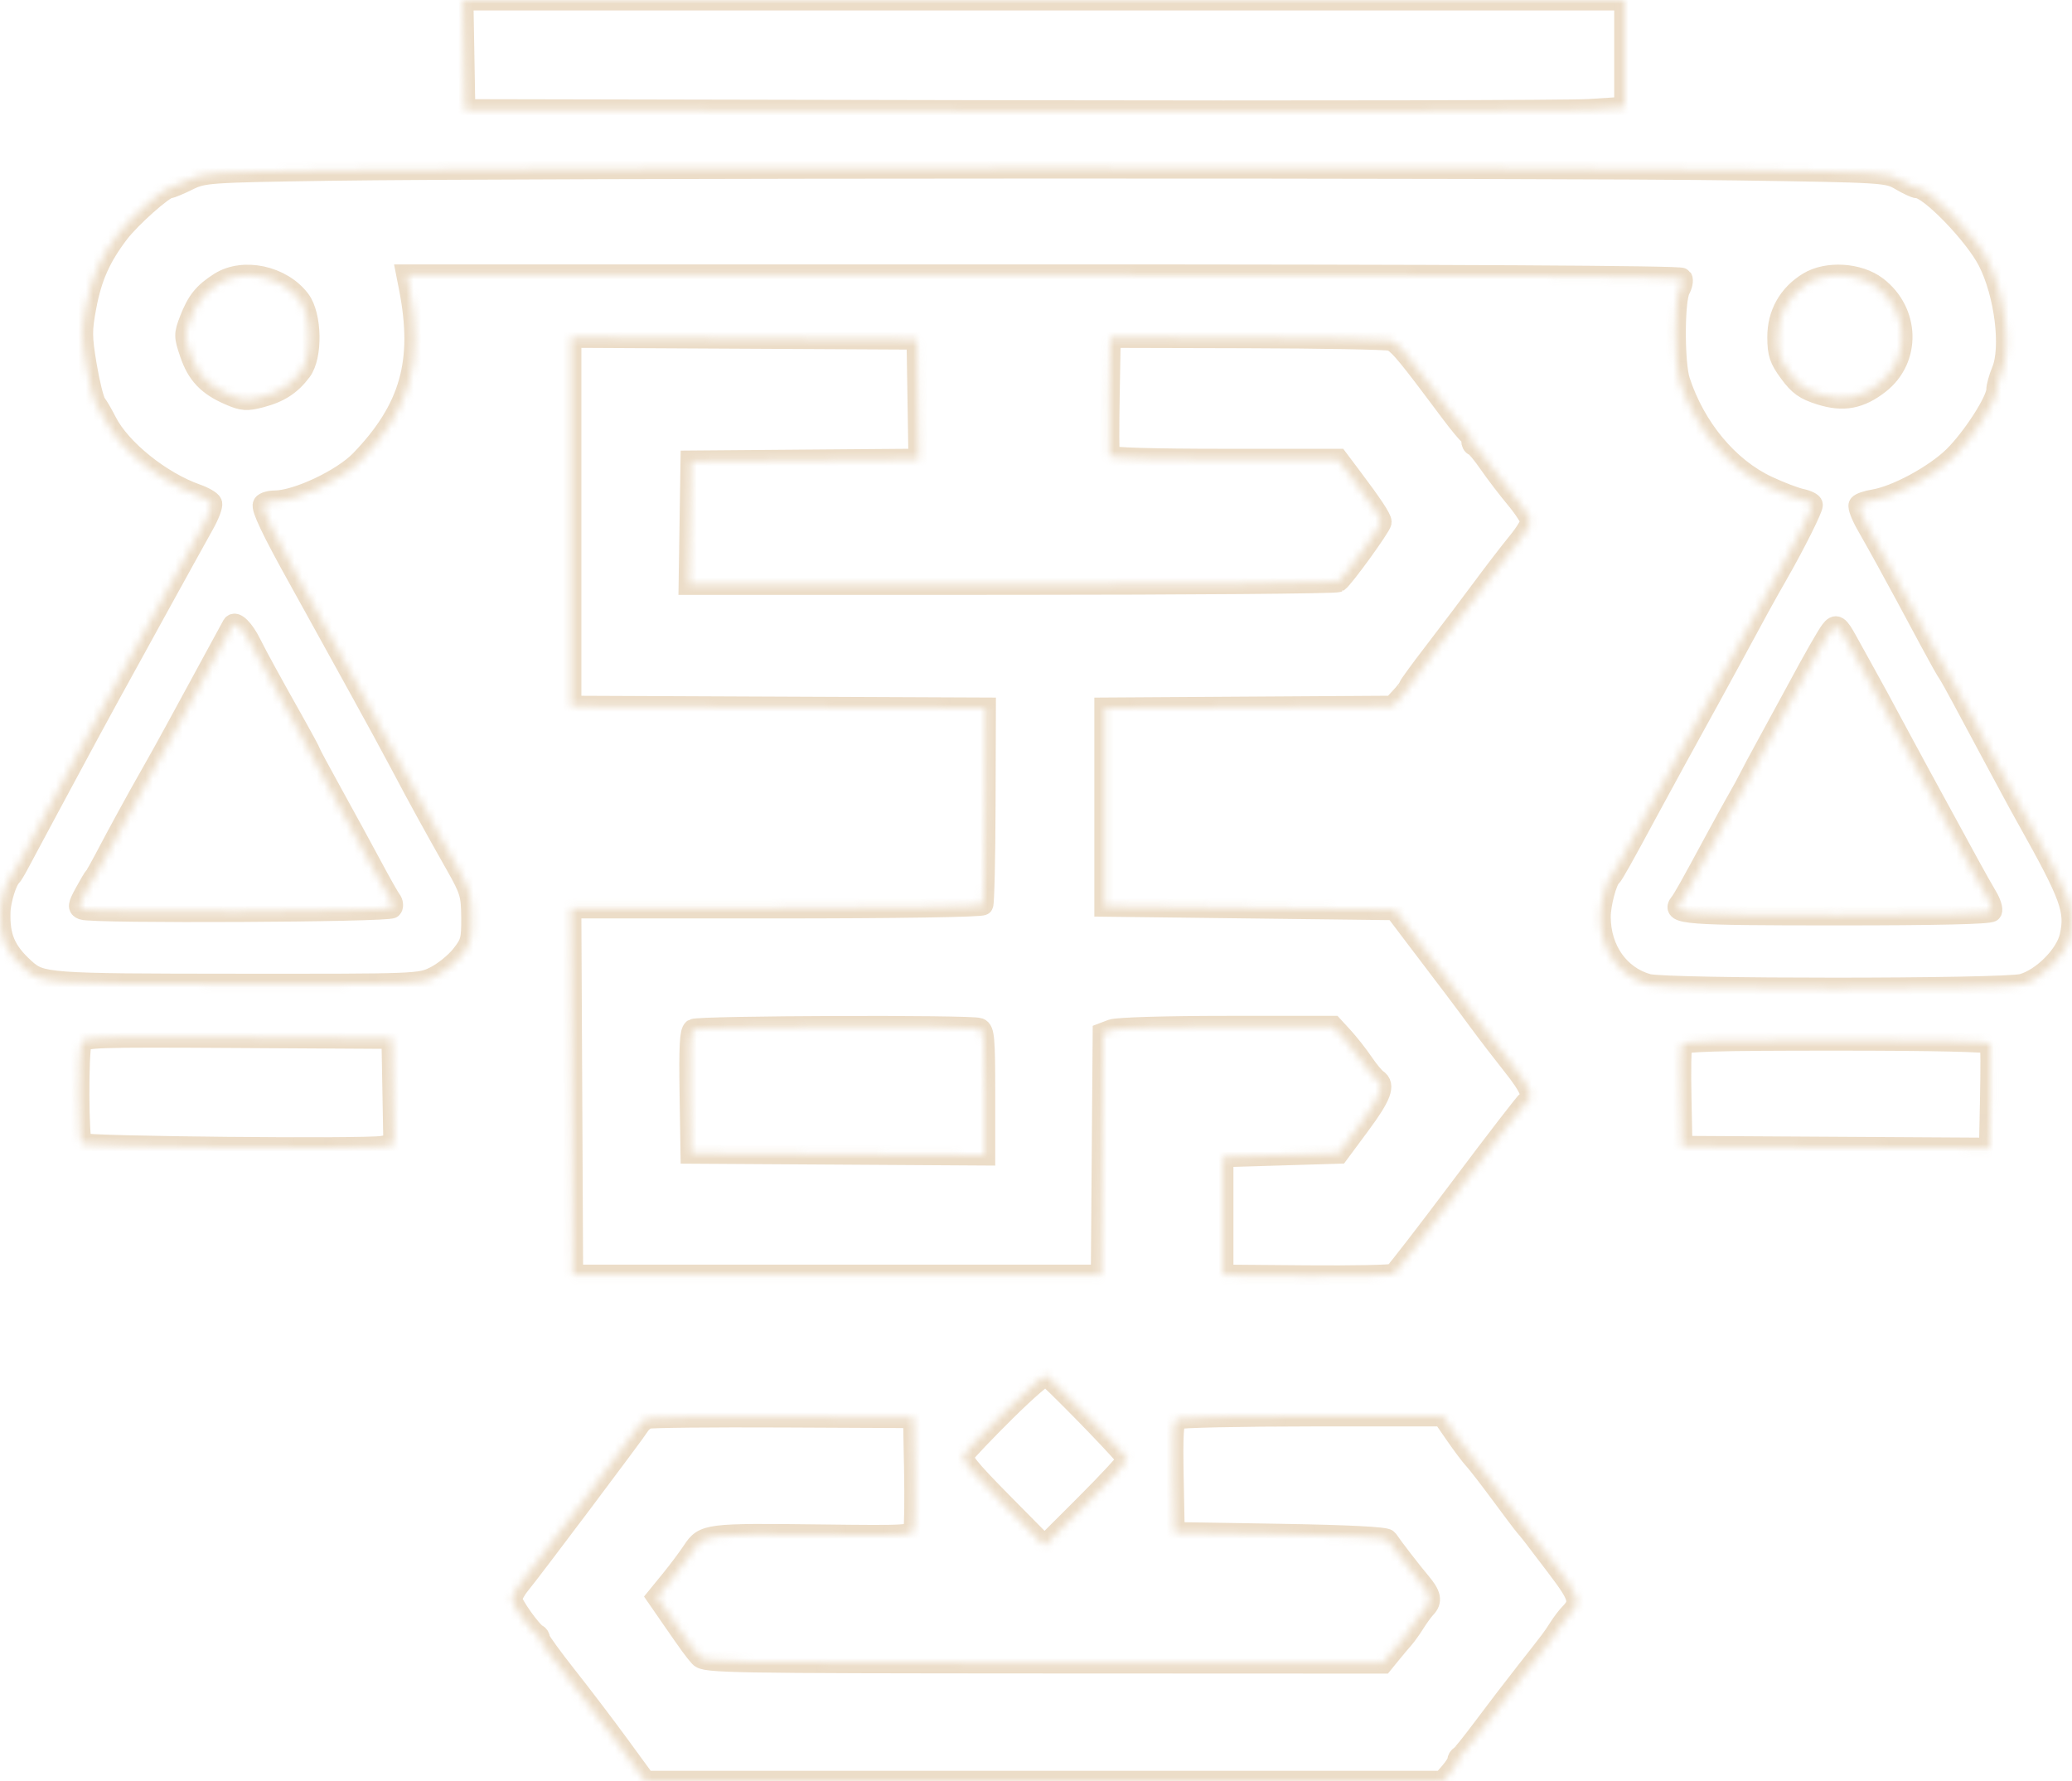 <svg width="278" height="239" viewBox="0 0 278 239" fill="none" xmlns="http://www.w3.org/2000/svg">
<g opacity="0.4">
<mask id="path-1-inside-1_94_626" fill="white">
<path fill-rule="evenodd" clip-rule="evenodd" d="M62.247 7.352L62.376 14.704L135.394 14.849C175.554 14.929 210.565 14.856 213.195 14.688L217.977 14.381V7.191V0H140.048H62.118L62.247 7.352ZM44.413 22.854C27.957 23.098 27.311 23.142 25.252 24.157C24.081 24.734 22.95 25.207 22.739 25.207C21.983 25.207 17.491 29.202 15.923 31.269C13.47 34.502 12.293 37.144 11.543 41.098C10.933 44.319 10.938 45.187 11.593 49.08C11.998 51.483 12.568 53.763 12.861 54.148C13.154 54.533 13.783 55.619 14.259 56.561C16.141 60.285 21.543 64.641 26.392 66.346C27.386 66.696 28.295 67.229 28.41 67.53C28.526 67.832 28.049 69.093 27.351 70.333C26.652 71.573 25.45 73.742 24.679 75.154C23.909 76.566 22.75 78.667 22.103 79.822C21.457 80.978 20.436 82.832 19.834 83.944C19.231 85.055 18.136 87.05 17.399 88.378C15.819 91.226 13.45 95.554 11.86 98.494C9.503 102.855 3.411 114.197 2.583 115.765C2.109 116.664 1.604 117.504 1.461 117.632C0.878 118.157 0.064 120.779 0.011 122.305C-0.108 125.713 0.704 127.619 3.269 129.953C5.5 131.982 6.18 132.032 31.815 132.049C56.162 132.065 56.323 132.059 58.382 131.034C59.521 130.467 61.096 129.195 61.881 128.209C63.182 126.573 63.306 126.119 63.281 123.074C63.255 119.996 63.087 119.44 61.137 115.999C58.111 110.656 56.225 107.222 53.834 102.695C52.68 100.513 50.225 95.997 48.377 92.659C46.528 89.322 44.324 85.331 43.48 83.79C42.635 82.25 41.067 79.414 39.995 77.488C36.524 71.252 35.039 68.131 35.324 67.67C35.477 67.422 36.168 67.216 36.858 67.212C39.853 67.196 45.94 64.325 48.399 61.769C55.061 54.848 56.853 48.483 54.917 38.627L54.573 36.877H139.98C195.213 36.877 225.487 37.038 225.669 37.334C225.825 37.586 225.694 38.268 225.379 38.851C224.6 40.292 224.589 48.744 225.363 51.114C227.422 57.417 231.88 62.778 237.106 65.231C238.774 66.014 240.821 66.799 241.656 66.974C242.49 67.149 243.172 67.492 243.172 67.736C243.172 68.302 240.764 73.106 238.518 77.022C236.883 79.873 235.61 82.189 231.977 88.925C231.146 90.465 229.884 92.776 229.173 94.06C226.949 98.075 222.571 106.074 220.998 108.997C217.795 114.948 216.414 117.408 216.148 117.633C215.55 118.139 214.711 121.298 214.714 123.034C214.72 127.425 217.245 131 221.093 132.07C223.564 132.757 268.879 132.747 271.354 132.059C274.021 131.318 277.173 128.147 277.735 125.639C278.516 122.156 277.839 120.289 272.038 109.931C271.319 108.647 270.34 106.861 269.863 105.963C269.385 105.064 268.086 102.649 266.975 100.595C265.865 98.541 264.232 95.495 263.345 93.826C262.459 92.157 261.576 90.582 261.382 90.325C261.188 90.069 260.127 88.178 259.024 86.124C257.922 84.07 256.399 81.234 255.641 79.822C253.932 76.64 252.069 73.266 250.426 70.38C249.735 69.166 249.285 67.986 249.426 67.757C249.568 67.529 250.475 67.213 251.443 67.057C254.406 66.577 259.581 63.779 262.129 61.279C264.65 58.806 267.9 53.756 267.9 52.313C267.9 51.845 268.215 50.708 268.6 49.786C269.908 46.655 268.996 39.398 266.744 35.01C264.922 31.458 258.865 25.207 257.246 25.207C256.976 25.207 255.956 24.734 254.979 24.157C253.234 23.125 252.851 23.101 232.907 22.806C209.031 22.453 69.073 22.489 44.413 22.854ZM29.482 37.928C27.341 39.287 26.443 40.403 25.475 42.909C24.719 44.867 24.721 45.1 25.515 47.439C26.465 50.235 27.883 51.722 30.801 52.983C32.567 53.746 33.094 53.784 35 53.286C37.477 52.639 39.026 51.633 40.418 49.767C41.899 47.783 41.798 42.336 40.241 40.26C37.822 37.033 32.658 35.914 29.482 37.928ZM242.621 37.916C239.96 39.544 238.504 42.148 238.518 45.256C238.528 47.451 238.769 48.173 240.097 49.983C241.37 51.718 242.148 52.271 244.24 52.93C247.315 53.898 249.54 53.486 252.13 51.468C256.358 48.174 256.196 41.831 251.798 38.475C249.385 36.634 245.139 36.375 242.621 37.916ZM76.606 70.012V94.752L104.411 94.873L132.217 94.993L132.175 107.987C132.152 115.135 132.014 121.174 131.869 121.408C131.715 121.657 120.179 121.834 104.102 121.834H76.597L76.718 146.458L76.839 171.081H112.299H147.758L147.881 154.846L148.003 138.611L149.194 138.158C149.869 137.901 156.546 137.705 164.611 137.705H178.838L180.226 139.222C180.989 140.057 182.184 141.579 182.881 142.606C183.578 143.633 184.411 144.642 184.732 144.847C185.858 145.565 185.294 147.067 182.462 150.889L179.608 154.743L171.848 154.977L164.088 155.21V163.146V171.081L175.295 171.175C181.459 171.227 186.73 171.122 187.009 170.941C187.287 170.761 191.331 165.529 195.995 159.314C200.658 153.098 204.677 147.887 204.927 147.733C205.843 147.166 205.322 145.905 202.925 142.892C201.574 141.194 199.543 138.545 198.41 137.005C197.277 135.464 195.79 133.469 195.105 132.57C194.42 131.672 192.347 128.941 190.499 126.502L187.139 122.067L167.682 121.834L148.225 121.601V108.297V94.993L167.539 94.871L186.853 94.749L187.951 93.563C188.556 92.911 189.05 92.267 189.05 92.132C189.05 91.997 190.572 89.909 192.432 87.492C194.293 85.075 197.178 81.258 198.844 79.009C200.51 76.76 202.662 73.962 203.626 72.79C204.591 71.618 205.38 70.345 205.38 69.962C205.38 69.578 204.487 68.193 203.397 66.886C202.306 65.578 200.679 63.447 199.781 62.151C198.883 60.854 197.991 59.784 197.798 59.772C197.605 59.76 197.448 59.453 197.448 59.089C197.448 58.725 197.29 58.358 197.098 58.272C196.905 58.186 195.803 56.857 194.648 55.317C193.494 53.778 192.39 52.307 192.197 52.05C188.516 47.152 187.439 45.931 186.577 45.676C186.012 45.509 177.319 45.352 167.259 45.326L148.968 45.279L148.83 52.987C148.753 57.227 148.761 60.904 148.847 61.157C148.945 61.447 154.642 61.617 164.261 61.617H179.519L181.362 64.068C184.126 67.743 185.317 69.544 185.317 70.045C185.317 70.562 180.263 77.548 179.515 78.065C179.242 78.253 159.54 78.411 135.733 78.415L92.448 78.422L92.575 70.136L92.703 61.851L107.994 61.727L123.285 61.605L123.158 53.558L123.03 45.513L99.818 45.392L76.606 45.27V70.012ZM31.208 83.884C31.085 84.089 30.307 85.517 29.48 87.058C28.651 88.598 27.396 90.909 26.69 92.192C25.984 93.476 24.613 95.997 23.643 97.794C22.673 99.591 21.098 102.427 20.143 104.096C18.42 107.107 15.777 111.946 13.897 115.532C13.359 116.559 12.814 117.504 12.686 117.633C12.557 117.761 11.979 118.736 11.401 119.8C10.478 121.497 10.44 121.768 11.089 122.017C12.441 122.536 52.264 122.341 52.59 121.813C52.756 121.546 52.692 121.073 52.448 120.763C52.205 120.454 51.052 118.415 49.886 116.232C48.72 114.05 46.382 109.763 44.69 106.704C42.998 103.646 41.613 101.065 41.613 100.97C41.613 100.874 40.701 99.175 39.586 97.194C36.34 91.426 34.526 88.111 33.635 86.321C32.717 84.475 31.554 83.307 31.208 83.884ZM245.642 84.607C245.105 85.313 243.382 88.333 241.18 92.426C240.282 94.095 238.512 97.35 237.247 99.661C235.981 101.972 234.799 104.177 234.621 104.562C234.441 104.948 233.812 106.103 233.221 107.13C232.631 108.157 231.241 110.678 230.133 112.731C226.752 118.998 225.828 120.646 225.404 121.168C224.218 122.63 226.034 122.768 246.504 122.768C259.849 122.768 267.014 122.603 267.205 122.292C267.367 122.031 267.092 121.138 266.595 120.308C266.098 119.479 265.006 117.539 264.168 115.999C263.33 114.459 262.184 112.358 261.622 111.331C258.972 106.491 255.881 100.802 254.52 98.261C252.305 94.124 251.383 92.427 250.08 90.092C249.436 88.936 248.418 87.099 247.82 86.007C246.658 83.89 246.342 83.686 245.642 84.607ZM93.036 138.11C92.589 138.386 92.478 140.443 92.575 146.609L92.703 154.743L112.415 154.865L132.128 154.987V146.629C132.128 139.325 132.032 138.235 131.365 137.979C130.256 137.553 93.736 137.678 93.036 138.11ZM10.923 139.918C10.454 141.062 10.499 152.94 10.974 153.419C11.421 153.868 48.996 154.231 51.307 153.809L52.835 153.529L52.706 146.434L52.578 139.339L31.919 139.217C12.57 139.104 11.239 139.148 10.923 139.918ZM225.647 140.178C225.519 140.511 225.473 143.715 225.545 147.297L225.675 153.81L246.297 153.931L266.919 154.053L267.06 147.272C267.137 143.543 267.13 140.285 267.045 140.032C266.946 139.74 259.422 139.572 246.384 139.572C230.005 139.572 225.833 139.694 225.647 140.178ZM134.909 189.323C132.077 192.127 129.56 194.771 129.315 195.199C128.956 195.829 129.948 197.068 134.506 201.683L140.142 207.389L145.696 201.838C148.751 198.786 151.253 196.074 151.254 195.812C151.256 195.456 143.7 187.612 140.408 184.553C140.215 184.373 137.74 186.52 134.909 189.323ZM86.871 190.322C86.486 190.469 86 190.879 85.791 191.233C85.298 192.07 71.198 210.825 69.77 212.545C69.167 213.271 68.674 214.186 68.674 214.579C68.674 215.269 71.335 219.001 72.054 219.317C72.248 219.402 72.407 219.667 72.407 219.905C72.407 220.142 74.034 222.394 76.023 224.907C78.011 227.421 81.204 231.62 83.116 234.239L86.593 239H140.07H193.547L194.564 237.829C195.124 237.186 195.582 236.468 195.582 236.235C195.582 236.001 195.739 235.74 195.932 235.654C196.124 235.569 197.517 233.84 199.027 231.813C200.537 229.786 203.11 226.425 204.745 224.344C208.392 219.704 208.249 219.895 209.2 218.41C209.63 217.74 210.27 216.9 210.622 216.542C212.13 215.017 211.939 214.301 208.985 210.398C205.534 205.838 205.294 205.526 204.65 204.791C204.377 204.479 202.916 202.543 201.403 200.489C199.889 198.435 198.269 196.341 197.802 195.834C197.335 195.328 196.189 193.805 195.256 192.45L193.56 189.986L176.025 189.993C166.38 189.998 158.216 190.174 157.882 190.386C157.414 190.683 157.306 192.483 157.415 198.198L157.556 205.624L171.688 205.857C180.867 206.009 185.935 206.264 186.151 206.586C186.888 207.682 189.33 210.849 190.551 212.292C191.98 213.98 192.15 214.811 191.26 215.744C190.936 216.083 190.275 216.991 189.791 217.761C189.308 218.531 188.632 219.476 188.288 219.861C187.945 220.246 187.189 221.146 186.607 221.86L185.55 223.158L140.09 223.139C97.494 223.121 94.584 223.069 93.898 222.308C93.138 221.463 92.652 220.795 89.841 216.725L88.158 214.29L89.98 212.057C90.982 210.83 92.32 209.043 92.952 208.086C94.452 205.819 94.889 205.764 110.103 205.945C122.045 206.087 122.378 206.066 122.601 205.157C122.727 204.644 122.77 201.073 122.697 197.222L122.563 190.22L105.067 190.137C95.444 190.091 87.255 190.175 86.871 190.322Z"/>
</mask>
<path fill-rule="evenodd" clip-rule="evenodd" d="M62.247 7.352L62.376 14.704L135.394 14.849C175.554 14.929 210.565 14.856 213.195 14.688L217.977 14.381V7.191V0H140.048H62.118L62.247 7.352ZM44.413 22.854C27.957 23.098 27.311 23.142 25.252 24.157C24.081 24.734 22.95 25.207 22.739 25.207C21.983 25.207 17.491 29.202 15.923 31.269C13.47 34.502 12.293 37.144 11.543 41.098C10.933 44.319 10.938 45.187 11.593 49.08C11.998 51.483 12.568 53.763 12.861 54.148C13.154 54.533 13.783 55.619 14.259 56.561C16.141 60.285 21.543 64.641 26.392 66.346C27.386 66.696 28.295 67.229 28.41 67.53C28.526 67.832 28.049 69.093 27.351 70.333C26.652 71.573 25.45 73.742 24.679 75.154C23.909 76.566 22.75 78.667 22.103 79.822C21.457 80.978 20.436 82.832 19.834 83.944C19.231 85.055 18.136 87.05 17.399 88.378C15.819 91.226 13.45 95.554 11.86 98.494C9.503 102.855 3.411 114.197 2.583 115.765C2.109 116.664 1.604 117.504 1.461 117.632C0.878 118.157 0.064 120.779 0.011 122.305C-0.108 125.713 0.704 127.619 3.269 129.953C5.5 131.982 6.18 132.032 31.815 132.049C56.162 132.065 56.323 132.059 58.382 131.034C59.521 130.467 61.096 129.195 61.881 128.209C63.182 126.573 63.306 126.119 63.281 123.074C63.255 119.996 63.087 119.44 61.137 115.999C58.111 110.656 56.225 107.222 53.834 102.695C52.68 100.513 50.225 95.997 48.377 92.659C46.528 89.322 44.324 85.331 43.48 83.79C42.635 82.25 41.067 79.414 39.995 77.488C36.524 71.252 35.039 68.131 35.324 67.67C35.477 67.422 36.168 67.216 36.858 67.212C39.853 67.196 45.94 64.325 48.399 61.769C55.061 54.848 56.853 48.483 54.917 38.627L54.573 36.877H139.98C195.213 36.877 225.487 37.038 225.669 37.334C225.825 37.586 225.694 38.268 225.379 38.851C224.6 40.292 224.589 48.744 225.363 51.114C227.422 57.417 231.88 62.778 237.106 65.231C238.774 66.014 240.821 66.799 241.656 66.974C242.49 67.149 243.172 67.492 243.172 67.736C243.172 68.302 240.764 73.106 238.518 77.022C236.883 79.873 235.61 82.189 231.977 88.925C231.146 90.465 229.884 92.776 229.173 94.06C226.949 98.075 222.571 106.074 220.998 108.997C217.795 114.948 216.414 117.408 216.148 117.633C215.55 118.139 214.711 121.298 214.714 123.034C214.72 127.425 217.245 131 221.093 132.07C223.564 132.757 268.879 132.747 271.354 132.059C274.021 131.318 277.173 128.147 277.735 125.639C278.516 122.156 277.839 120.289 272.038 109.931C271.319 108.647 270.34 106.861 269.863 105.963C269.385 105.064 268.086 102.649 266.975 100.595C265.865 98.541 264.232 95.495 263.345 93.826C262.459 92.157 261.576 90.582 261.382 90.325C261.188 90.069 260.127 88.178 259.024 86.124C257.922 84.07 256.399 81.234 255.641 79.822C253.932 76.64 252.069 73.266 250.426 70.38C249.735 69.166 249.285 67.986 249.426 67.757C249.568 67.529 250.475 67.213 251.443 67.057C254.406 66.577 259.581 63.779 262.129 61.279C264.65 58.806 267.9 53.756 267.9 52.313C267.9 51.845 268.215 50.708 268.6 49.786C269.908 46.655 268.996 39.398 266.744 35.01C264.922 31.458 258.865 25.207 257.246 25.207C256.976 25.207 255.956 24.734 254.979 24.157C253.234 23.125 252.851 23.101 232.907 22.806C209.031 22.453 69.073 22.489 44.413 22.854ZM29.482 37.928C27.341 39.287 26.443 40.403 25.475 42.909C24.719 44.867 24.721 45.1 25.515 47.439C26.465 50.235 27.883 51.722 30.801 52.983C32.567 53.746 33.094 53.784 35 53.286C37.477 52.639 39.026 51.633 40.418 49.767C41.899 47.783 41.798 42.336 40.241 40.26C37.822 37.033 32.658 35.914 29.482 37.928ZM242.621 37.916C239.96 39.544 238.504 42.148 238.518 45.256C238.528 47.451 238.769 48.173 240.097 49.983C241.37 51.718 242.148 52.271 244.24 52.93C247.315 53.898 249.54 53.486 252.13 51.468C256.358 48.174 256.196 41.831 251.798 38.475C249.385 36.634 245.139 36.375 242.621 37.916ZM76.606 70.012V94.752L104.411 94.873L132.217 94.993L132.175 107.987C132.152 115.135 132.014 121.174 131.869 121.408C131.715 121.657 120.179 121.834 104.102 121.834H76.597L76.718 146.458L76.839 171.081H112.299H147.758L147.881 154.846L148.003 138.611L149.194 138.158C149.869 137.901 156.546 137.705 164.611 137.705H178.838L180.226 139.222C180.989 140.057 182.184 141.579 182.881 142.606C183.578 143.633 184.411 144.642 184.732 144.847C185.858 145.565 185.294 147.067 182.462 150.889L179.608 154.743L171.848 154.977L164.088 155.21V163.146V171.081L175.295 171.175C181.459 171.227 186.73 171.122 187.009 170.941C187.287 170.761 191.331 165.529 195.995 159.314C200.658 153.098 204.677 147.887 204.927 147.733C205.843 147.166 205.322 145.905 202.925 142.892C201.574 141.194 199.543 138.545 198.41 137.005C197.277 135.464 195.79 133.469 195.105 132.57C194.42 131.672 192.347 128.941 190.499 126.502L187.139 122.067L167.682 121.834L148.225 121.601V108.297V94.993L167.539 94.871L186.853 94.749L187.951 93.563C188.556 92.911 189.05 92.267 189.05 92.132C189.05 91.997 190.572 89.909 192.432 87.492C194.293 85.075 197.178 81.258 198.844 79.009C200.51 76.76 202.662 73.962 203.626 72.79C204.591 71.618 205.38 70.345 205.38 69.962C205.38 69.578 204.487 68.193 203.397 66.886C202.306 65.578 200.679 63.447 199.781 62.151C198.883 60.854 197.991 59.784 197.798 59.772C197.605 59.76 197.448 59.453 197.448 59.089C197.448 58.725 197.29 58.358 197.098 58.272C196.905 58.186 195.803 56.857 194.648 55.317C193.494 53.778 192.39 52.307 192.197 52.05C188.516 47.152 187.439 45.931 186.577 45.676C186.012 45.509 177.319 45.352 167.259 45.326L148.968 45.279L148.83 52.987C148.753 57.227 148.761 60.904 148.847 61.157C148.945 61.447 154.642 61.617 164.261 61.617H179.519L181.362 64.068C184.126 67.743 185.317 69.544 185.317 70.045C185.317 70.562 180.263 77.548 179.515 78.065C179.242 78.253 159.54 78.411 135.733 78.415L92.448 78.422L92.575 70.136L92.703 61.851L107.994 61.727L123.285 61.605L123.158 53.558L123.03 45.513L99.818 45.392L76.606 45.27V70.012ZM31.208 83.884C31.085 84.089 30.307 85.517 29.48 87.058C28.651 88.598 27.396 90.909 26.69 92.192C25.984 93.476 24.613 95.997 23.643 97.794C22.673 99.591 21.098 102.427 20.143 104.096C18.42 107.107 15.777 111.946 13.897 115.532C13.359 116.559 12.814 117.504 12.686 117.633C12.557 117.761 11.979 118.736 11.401 119.8C10.478 121.497 10.44 121.768 11.089 122.017C12.441 122.536 52.264 122.341 52.59 121.813C52.756 121.546 52.692 121.073 52.448 120.763C52.205 120.454 51.052 118.415 49.886 116.232C48.72 114.05 46.382 109.763 44.69 106.704C42.998 103.646 41.613 101.065 41.613 100.97C41.613 100.874 40.701 99.175 39.586 97.194C36.34 91.426 34.526 88.111 33.635 86.321C32.717 84.475 31.554 83.307 31.208 83.884ZM245.642 84.607C245.105 85.313 243.382 88.333 241.18 92.426C240.282 94.095 238.512 97.35 237.247 99.661C235.981 101.972 234.799 104.177 234.621 104.562C234.441 104.948 233.812 106.103 233.221 107.13C232.631 108.157 231.241 110.678 230.133 112.731C226.752 118.998 225.828 120.646 225.404 121.168C224.218 122.63 226.034 122.768 246.504 122.768C259.849 122.768 267.014 122.603 267.205 122.292C267.367 122.031 267.092 121.138 266.595 120.308C266.098 119.479 265.006 117.539 264.168 115.999C263.33 114.459 262.184 112.358 261.622 111.331C258.972 106.491 255.881 100.802 254.52 98.261C252.305 94.124 251.383 92.427 250.08 90.092C249.436 88.936 248.418 87.099 247.82 86.007C246.658 83.89 246.342 83.686 245.642 84.607ZM93.036 138.11C92.589 138.386 92.478 140.443 92.575 146.609L92.703 154.743L112.415 154.865L132.128 154.987V146.629C132.128 139.325 132.032 138.235 131.365 137.979C130.256 137.553 93.736 137.678 93.036 138.11ZM10.923 139.918C10.454 141.062 10.499 152.94 10.974 153.419C11.421 153.868 48.996 154.231 51.307 153.809L52.835 153.529L52.706 146.434L52.578 139.339L31.919 139.217C12.57 139.104 11.239 139.148 10.923 139.918ZM225.647 140.178C225.519 140.511 225.473 143.715 225.545 147.297L225.675 153.81L246.297 153.931L266.919 154.053L267.06 147.272C267.137 143.543 267.13 140.285 267.045 140.032C266.946 139.74 259.422 139.572 246.384 139.572C230.005 139.572 225.833 139.694 225.647 140.178ZM134.909 189.323C132.077 192.127 129.56 194.771 129.315 195.199C128.956 195.829 129.948 197.068 134.506 201.683L140.142 207.389L145.696 201.838C148.751 198.786 151.253 196.074 151.254 195.812C151.256 195.456 143.7 187.612 140.408 184.553C140.215 184.373 137.74 186.52 134.909 189.323ZM86.871 190.322C86.486 190.469 86 190.879 85.791 191.233C85.298 192.07 71.198 210.825 69.77 212.545C69.167 213.271 68.674 214.186 68.674 214.579C68.674 215.269 71.335 219.001 72.054 219.317C72.248 219.402 72.407 219.667 72.407 219.905C72.407 220.142 74.034 222.394 76.023 224.907C78.011 227.421 81.204 231.62 83.116 234.239L86.593 239H140.07H193.547L194.564 237.829C195.124 237.186 195.582 236.468 195.582 236.235C195.582 236.001 195.739 235.74 195.932 235.654C196.124 235.569 197.517 233.84 199.027 231.813C200.537 229.786 203.11 226.425 204.745 224.344C208.392 219.704 208.249 219.895 209.2 218.41C209.63 217.74 210.27 216.9 210.622 216.542C212.13 215.017 211.939 214.301 208.985 210.398C205.534 205.838 205.294 205.526 204.65 204.791C204.377 204.479 202.916 202.543 201.403 200.489C199.889 198.435 198.269 196.341 197.802 195.834C197.335 195.328 196.189 193.805 195.256 192.45L193.56 189.986L176.025 189.993C166.38 189.998 158.216 190.174 157.882 190.386C157.414 190.683 157.306 192.483 157.415 198.198L157.556 205.624L171.688 205.857C180.867 206.009 185.935 206.264 186.151 206.586C186.888 207.682 189.33 210.849 190.551 212.292C191.98 213.98 192.15 214.811 191.26 215.744C190.936 216.083 190.275 216.991 189.791 217.761C189.308 218.531 188.632 219.476 188.288 219.861C187.945 220.246 187.189 221.146 186.607 221.86L185.55 223.158L140.09 223.139C97.494 223.121 94.584 223.069 93.898 222.308C93.138 221.463 92.652 220.795 89.841 216.725L88.158 214.29L89.98 212.057C90.982 210.83 92.32 209.043 92.952 208.086C94.452 205.819 94.889 205.764 110.103 205.945C122.045 206.087 122.378 206.066 122.601 205.157C122.727 204.644 122.77 201.073 122.697 197.222L122.563 190.22L105.067 190.137C95.444 190.091 87.255 190.175 86.871 190.322Z" stroke="#CFA975" stroke-width="2.8" mask="url(#path-1-inside-1_94_626)"/>
</g>
</svg>
